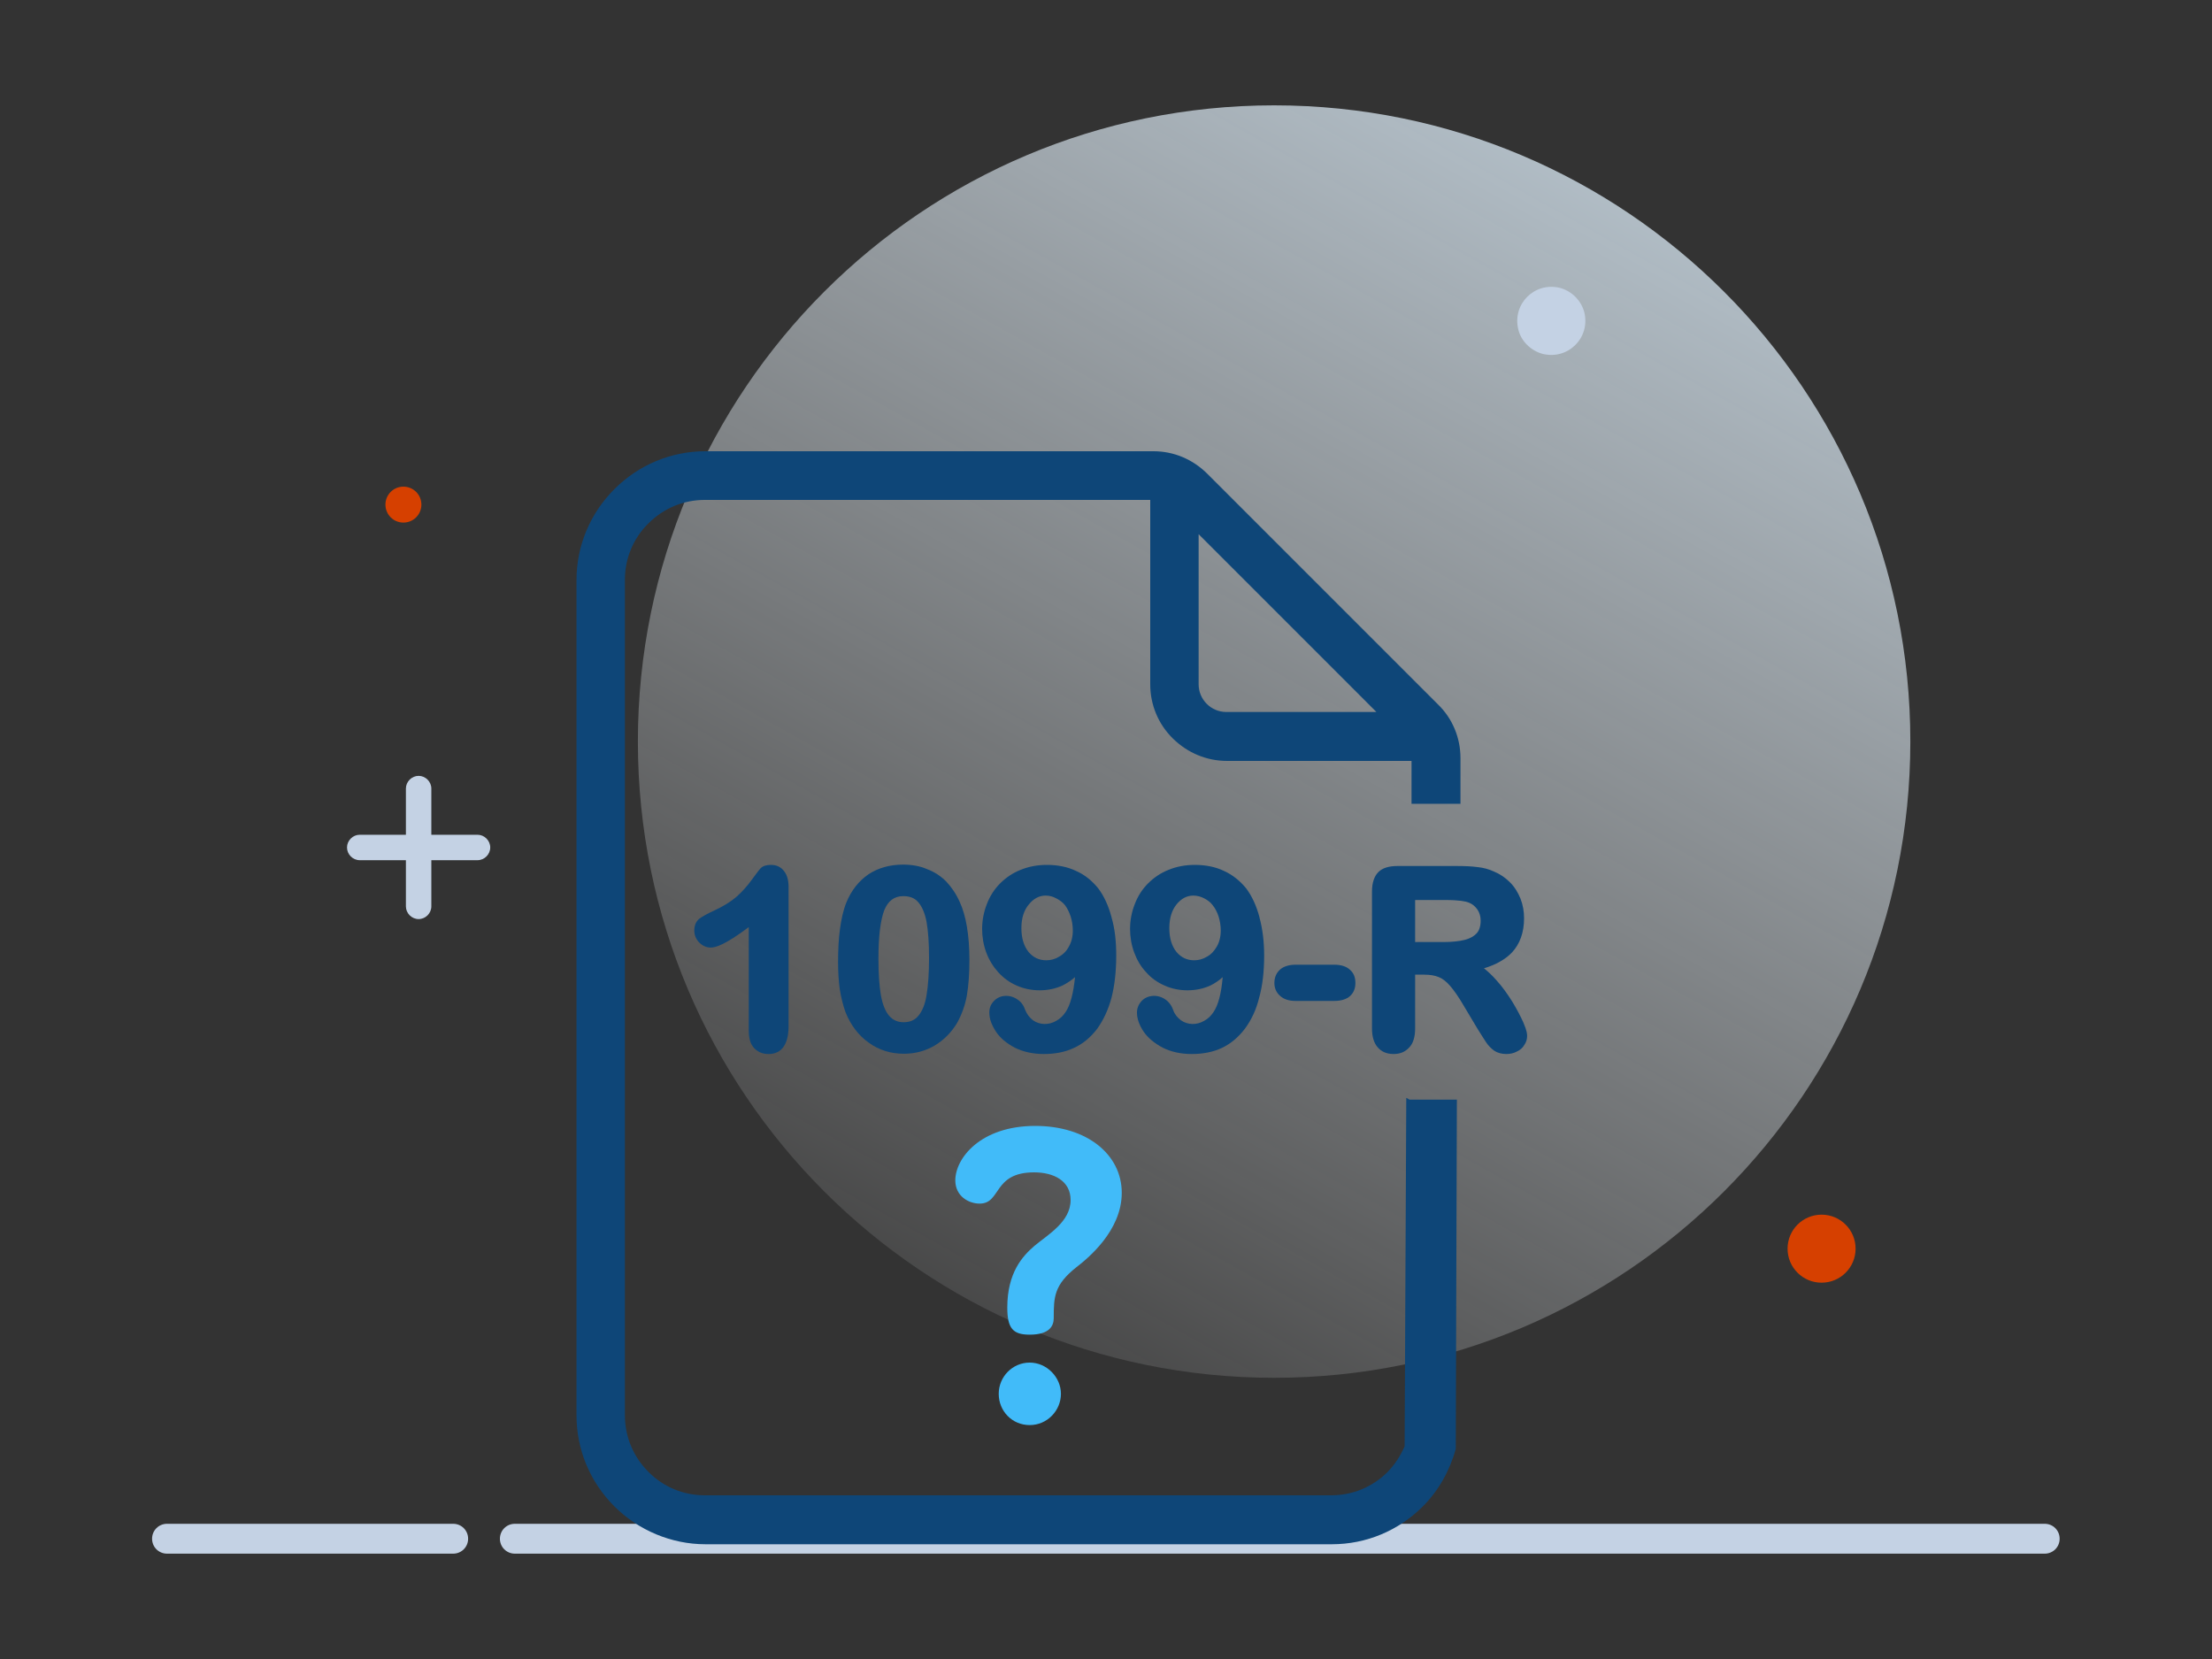 <?xml version="1.0" encoding="UTF-8"?>
<svg id="Layer_1" data-name="Layer 1" xmlns="http://www.w3.org/2000/svg" xmlns:xlink="http://www.w3.org/1999/xlink" viewBox="0 0 80 60">
  <rect x="0" y="0" width="80" height="60" fill="#333333" stroke="none"/>
  <defs>
    <style>
      .cls-1 {
        fill: #c4d2e4;
      }

      .cls-2 {
        fill: #41bbf9;
      }

      .cls-3 {
        fill: #0e4678;
      }

      .cls-4 {
        fill: #d64000;
      }

      .cls-5 {
        fill: url(#linear-gradient);
      }
    </style>
    <linearGradient id="linear-gradient" x1="68.03" y1="-7499.1" x2="16.9" y2="-7590.63" gradientTransform="translate(0 -7511.57) scale(1 -1)" gradientUnits="userSpaceOnUse">
      <stop offset="0" stop-color="#d7eeff"/>
      <stop offset=".73" stop-color="#fff" stop-opacity="0"/>
    </linearGradient>
  </defs>
  <g>
    <path class="cls-5" d="M46.08,49.83c12.71,0,23.01-10.3,23.01-23.01S58.79,3.81,46.08,3.81s-23.01,10.3-23.01,23.01,10.3,23.01,23.01,23.01Z"/>
    <path class="cls-1" d="M16.39,55.11H6.04c-.3,0-.54.24-.54.54s.24.54.54.54h10.35c.3,0,.54-.24.54-.54s-.24-.54-.54-.54Z"/>
    <path class="cls-1" d="M73.96,55.11H18.62c-.3,0-.54.24-.54.54s.24.54.54.54h55.33c.3,0,.54-.24.54-.54s-.24-.54-.54-.54Z"/>
    <path class="cls-4" d="M67.11,45.16c0,.68-.55,1.23-1.23,1.23s-1.23-.55-1.23-1.23.55-1.23,1.23-1.23,1.23.55,1.23,1.23Z"/>
    <path class="cls-1" d="M57.3,11.3c.22.92-.59,1.72-1.5,1.5-.43-.11-.79-.46-.89-.89-.22-.92.59-1.72,1.5-1.5.43.11.78.46.89.89Z"/>
    <path class="cls-4" d="M15.24,18.25c0,.36-.29.65-.65.65s-.65-.29-.65-.65.29-.65.65-.65.65.29.65.65Z"/>
    <path class="cls-1" d="M17.27,30.19h-1.67v-1.67c0-.25-.21-.46-.46-.46s-.46.21-.46.46v1.67h-1.67c-.25,0-.46.21-.46.46s.21.46.46.46h1.67v1.67c0,.25.21.46.46.46s.46-.21.46-.46v-1.67h1.67c.25,0,.46-.21.46-.46s-.21-.46-.46-.46Z"/>
  </g>
  <path class="cls-3" d="M50.86,39.71l-.06,12.6c-.15.34-.35.65-.61.92-.55.55-1.27.85-2.05.85h-22.65c-.77,0-1.5-.3-2.04-.85-.55-.55-.85-1.27-.85-2.05v-30.21c0-.77.3-1.5.85-2.04.55-.55,1.27-.85,2.04-.85h16.11v6.67c0,.74.29,1.44.82,1.96s1.22.81,1.96.81h6.67v1.55h1.77v-1.65c0-.74-.29-1.44-.82-1.95l-8.33-8.33c-.53-.53-1.22-.82-1.95-.82h-16.21c-1.24,0-2.41.49-3.29,1.37-.88.88-1.37,2.05-1.37,3.29v30.21c0,1.24.49,2.41,1.37,3.29.87.87,2.07,1.37,3.29,1.37h22.66c1.24,0,2.41-.49,3.29-1.37.56-.56.97-1.28,1.19-2.08l.04-12.63h-1.71l-.11-.06ZM43.35,24.75v-5.43l6.43,6.43h-5.43c-.55,0-1-.45-1-1Z"/>
  <path class="cls-2" d="M37.24,49.28c-.62,0-1.12.51-1.12,1.13s.48,1.13,1.12,1.13,1.13-.53,1.13-1.13-.51-1.13-1.13-1.13ZM37.44,40.72c-1.98,0-2.89,1.17-2.89,1.97,0,.57.48.84.88.84.79,0,.47-1.13,1.97-1.13.73,0,1.32.32,1.32,1,0,.79-.82,1.25-1.31,1.66-.43.37-.98.97-.98,2.23,0,.76.21.98.81.98.72,0,.87-.32.87-.6,0-.76.01-1.2.82-1.84.4-.31,1.64-1.31,1.64-2.69s-1.25-2.42-3.13-2.42h0Z"/>
  <g>
    <path class="cls-3" d="M28.52,32.08v5.03c0,.83-.39,1.01-.72,1.01-.22,0-.39-.07-.53-.22-.13-.14-.19-.35-.19-.62v-3.75c-.88.66-1.21.74-1.38.74-.16,0-.3-.07-.42-.19-.11-.12-.17-.26-.17-.43,0-.23.1-.36.19-.43.1-.07.27-.17.51-.28.35-.16.62-.33.83-.51.2-.18.38-.38.54-.6.17-.23.28-.38.33-.43.08-.08.2-.12.37-.12.2,0,.36.07.48.23.11.14.16.33.16.57Z"/>
    <path class="cls-3" d="M34.71,32.62c-.13-.29-.3-.54-.49-.74-.2-.2-.43-.35-.7-.45-.25-.11-.55-.16-.86-.16-.48,0-.9.12-1.25.35-.35.24-.62.58-.8,1.02-.11.27-.18.59-.23.95-.05.36-.07.76-.07,1.21,0,.35.02.67.06.97.05.31.12.59.21.84.19.47.47.84.84,1.1.37.27.8.4,1.27.4.41,0,.78-.1,1.12-.3.33-.2.61-.48.82-.84.16-.3.28-.63.34-.98s.09-.78.09-1.27c0-.89-.12-1.6-.35-2.1ZM32.68,36.97c-.22,0-.39-.08-.52-.23-.14-.16-.24-.41-.3-.74-.06-.34-.09-.79-.09-1.33,0-.79.07-1.38.21-1.75.14-.34.36-.51.69-.51.24,0,.41.07.54.22.14.16.24.4.3.71.06.34.09.77.09,1.3s-.03,1.01-.09,1.35c-.05.32-.15.57-.29.74-.13.16-.3.24-.54.24Z"/>
    <path class="cls-3" d="M40.2,33.17c-.11-.41-.27-.76-.48-1.04-.22-.27-.48-.49-.8-.63-.31-.15-.67-.22-1.06-.22-.34,0-.66.06-.95.18-.28.11-.53.28-.74.49-.21.21-.37.46-.48.75-.11.28-.17.58-.17.9,0,.29.05.58.15.85.1.27.25.51.43.71.19.21.41.37.66.48.53.24,1.18.23,1.67,0,.16-.08.31-.18.45-.3-.06.59-.17,1.01-.34,1.26-.09.14-.21.25-.34.32-.27.16-.6.15-.84-.02-.13-.1-.22-.22-.28-.37-.06-.17-.15-.3-.28-.38-.26-.19-.64-.18-.85.05-.12.12-.17.26-.17.42,0,.22.08.45.24.69.15.23.38.42.68.58.3.15.66.23,1.05.23.41,0,.77-.07,1.09-.22.33-.15.61-.39.84-.69.22-.31.4-.68.52-1.13.11-.43.17-.94.17-1.52,0-.51-.05-.98-.17-1.38ZM38.8,33.65c0,.23-.05.42-.14.58-.09.17-.21.29-.36.37-.14.09-.3.13-.46.13-.26,0-.47-.1-.64-.3-.17-.21-.26-.5-.26-.86s.09-.65.27-.86c.17-.21.37-.32.61-.32.14,0,.27.04.38.1.12.06.23.14.32.25.08.11.15.25.2.4.05.16.08.33.08.51Z"/>
    <path class="cls-3" d="M45.55,33.17c-.11-.41-.27-.76-.48-1.04-.22-.27-.49-.49-.8-.63-.31-.15-.67-.22-1.06-.22-.34,0-.66.06-.95.18-.28.11-.53.28-.74.49s-.37.46-.48.75c-.11.28-.17.58-.17.9,0,.29.05.58.15.85s.24.51.43.71c.18.21.41.37.66.48.52.24,1.18.23,1.67,0,.16-.08.31-.18.44-.3-.05.59-.16,1.01-.33,1.26-.09.14-.21.25-.34.32-.27.16-.6.15-.84-.02-.13-.1-.23-.22-.28-.37-.06-.17-.16-.3-.28-.38-.26-.19-.64-.18-.86.05-.11.12-.17.26-.17.42,0,.22.08.45.24.69.16.23.39.42.69.58.3.15.65.23,1.05.23s.77-.07,1.09-.22c.32-.15.6-.39.83-.69.23-.31.41-.68.52-1.13.12-.43.18-.94.18-1.52,0-.51-.06-.98-.17-1.38ZM44.15,33.65c0,.23-.05.42-.14.58-.1.17-.21.29-.36.37-.15.09-.3.13-.46.13-.26,0-.47-.1-.64-.3-.17-.21-.26-.5-.26-.86s.09-.65.26-.86c.17-.21.37-.32.61-.32.14,0,.28.04.39.1.12.06.23.14.31.25.09.11.16.25.21.4.05.16.08.33.08.51Z"/>
    <path class="cls-3" d="M49.02,35.55c0,.19-.06.35-.19.47-.13.12-.33.18-.58.18h-1.39c-.24,0-.43-.06-.56-.18-.14-.12-.21-.28-.21-.47,0-.2.07-.36.2-.48.13-.12.33-.18.57-.18h1.39c.25,0,.44.06.57.18.14.12.2.28.2.48Z"/>
    <path class="cls-3" d="M55.09,36.97c-.1-.22-.23-.47-.4-.75-.17-.27-.36-.54-.58-.78-.14-.16-.29-.3-.44-.42.43-.13.77-.32,1.01-.57.29-.31.44-.73.44-1.24,0-.25-.04-.48-.13-.71-.09-.22-.21-.42-.38-.59s-.36-.3-.58-.39c-.17-.08-.38-.14-.59-.16-.22-.03-.48-.04-.77-.04h-2.12c-.32,0-.55.07-.7.22s-.23.39-.23.7v4.96c0,.29.07.52.2.67.14.17.34.25.58.25s.42-.08.56-.23c.15-.15.22-.39.22-.69v-1.95h.33c.21,0,.39.03.53.09.13.05.27.16.4.31.14.16.31.4.49.71l.52.87c.13.21.23.36.3.47.08.12.18.22.29.3.12.08.27.12.44.12.14,0,.27-.03.38-.09.11-.05.21-.13.27-.24.07-.1.1-.21.1-.32,0-.06,0-.18-.14-.5ZM52.22,34.07h-1.04v-1.52h1.08c.53,0,.75.05.85.09.14.05.24.14.32.25.08.12.12.25.12.41,0,.19-.05.35-.14.45-.1.11-.24.19-.43.24-.2.05-.46.08-.76.08Z"/>
  </g>
</svg>